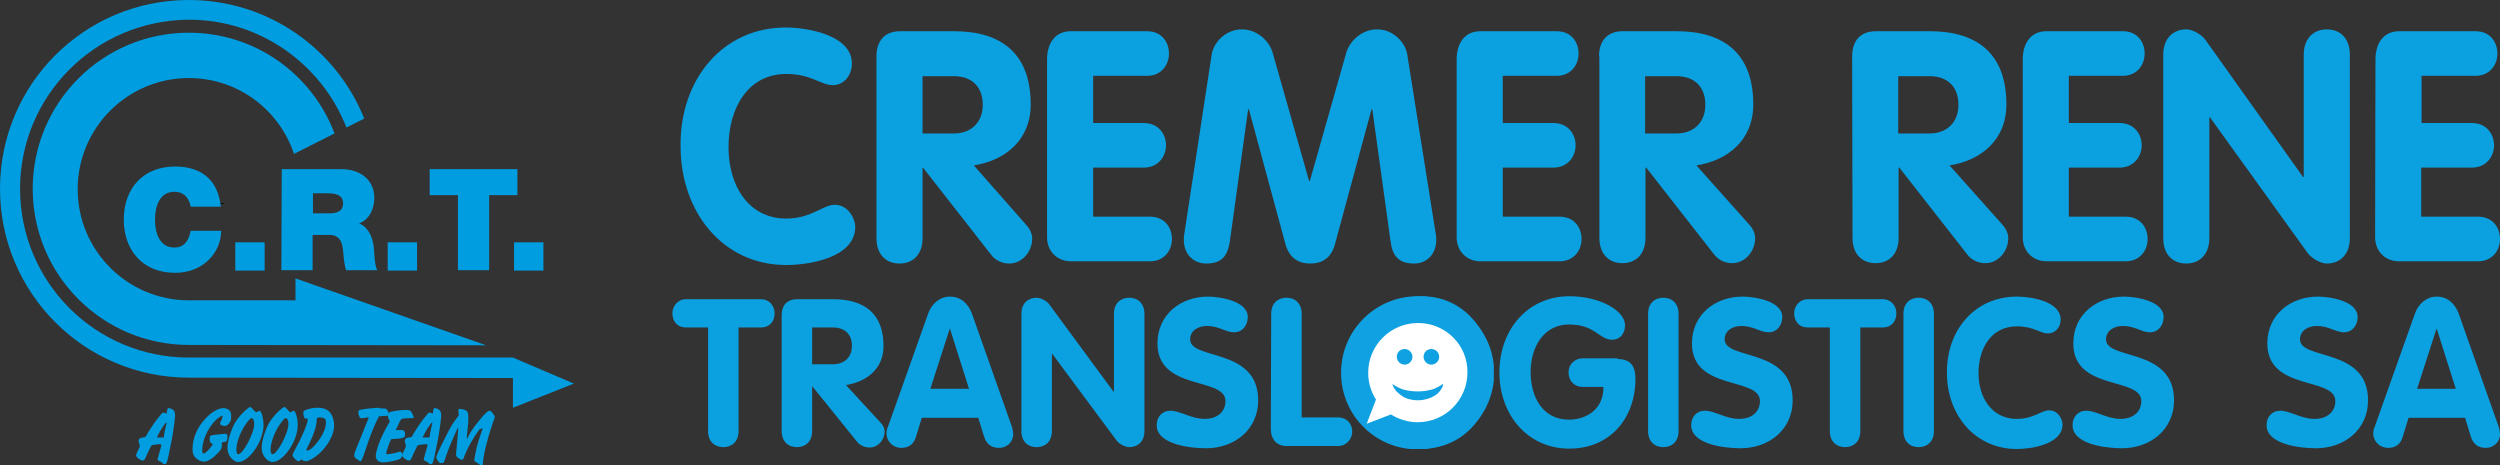 <?xml version="1.0" encoding="utf-8"?>
<!-- Generator: Adobe Illustrator 21.1.0, SVG Export Plug-In . SVG Version: 6.00 Build 0)  -->
<svg version="1.1" id="Ebene_1" xmlns="http://www.w3.org/2000/svg" xmlns:xlink="http://www.w3.org/1999/xlink" x="0px" y="0px"
	 viewBox="0 0 672.6 125.1" style="enable-background:new 0 0 672.6 125.1;" xml:space="preserve">
<rect x="0" y="0" width="672.6" height="125.1" fill="#333333" stroke="none"/>
<style type="text/css">
	.st0{fill:#0BA0E0;}
	.st1{fill:none;stroke:#000000;stroke-width:0.169;}
	.st2{fill:#009DE0;}
	.st3{clip-path:url(#SVGID_2_);fill:#0FA1E2;}
	.st4{clip-path:url(#SVGID_4_);fill:#FFFFFF;}
</style>
<g>
	<path class="st0" d="M211.4,7.4c6,0,17.8,2.1,17.8,9.7c0,3.1-2.1,5.8-5.1,5.8c-3.4,0-5.7-3-12.6-3c-10.2,0-15.5,9.1-15.5,19.7
		c0,10.4,5.4,19.2,15.5,19.2c6.9,0,9.8-3.7,13.1-3.7c3.7,0,5.5,3.9,5.5,5.9c0,8.4-12.5,10.3-18.6,10.3c-16.8,0-28.4-14-28.4-32
		C182.9,21.3,194.5,7.4,211.4,7.4 M248.2,35.9h8.5c4.5,0,7.7-2.9,7.7-7.7c0-5-3.1-7.7-7.7-7.7h-8.5L248.2,35.9L248.2,35.9z
		 M235.8,15.2c0-4.2,2.2-6.8,6.4-6.8h14.5c12.7,0,20.6,6,20.6,19.7c0,9.6-6.9,15.1-15.3,16.4l14,15.9c1.2,1.3,1.7,2.6,1.7,3.8
		c0,3.4-2.6,6.7-6.2,6.7c-1.5,0-3.5-0.6-4.8-2.3l-18.3-23.4h-0.2v18.9c0,4.4-2.6,6.8-6.2,6.8s-6.2-2.4-6.2-6.8L235.8,15.2
		L235.8,15.2z M281.7,16c0-4.3,2.1-7.6,6.4-7.6h20.5c4,0,5.9,3,5.9,6s-2,6-5.9,6h-14.5v12.7h13.6c4,0,6,3,6,6s-2.1,6-6,6h-13.6v13.2
		h15.3c4,0,5.9,3,5.9,6s-2,6-5.9,6h-21.3c-3.6,0-6.4-2.6-6.4-6.5V16z M326,14.6c0.5-3.1,3.7-6.7,8.1-6.7c4.1,0,7.4,3.1,8.3,6.3
		l9.8,34.5h0.2l9.8-34.5c0.9-3.1,4.1-6.3,8.3-6.3c4.4,0,7.6,3.6,8.1,6.7l7.7,48.5c0.1,0.5,0.1,1,0.1,1.5c0,3.8-2.6,6.3-5.9,6.3
		c-4.2,0-5.9-2-6.4-6.1l-4.9-35.4H369l-9.9,36.5c-0.6,2.1-2.1,5-6.6,5s-6-3-6.6-5L336,29.4h-0.2l-4.9,35.4c-0.6,4.1-2.2,6.1-6.4,6.1
		c-3.3,0-6-2.4-6-6.3c0-0.4,0-1,0.1-1.5C318.6,63.1,326,14.6,326,14.6z M391.9,16c0-4.3,2.1-7.6,6.4-7.6h20.5c4,0,5.9,3,5.9,6
		s-2,6-5.9,6h-14.5v12.7h13.6c4,0,6,3,6,6s-2.1,6-6,6h-13.6v13.2h15.3c4,0,5.9,3,5.9,6s-2,6-5.9,6h-21.3c-3.6,0-6.4-2.6-6.4-6.5V16z
		 M442.6,35.9h8.5c4.5,0,7.7-2.9,7.7-7.7c0-5-3.1-7.7-7.7-7.7h-8.5V35.9z M430.2,15.2c0-4.2,2.2-6.8,6.4-6.8h14.5
		c12.7,0,20.6,6,20.6,19.7c0,9.6-6.9,15.1-15.3,16.4l14.1,15.8c1.2,1.3,1.7,2.6,1.7,3.8c0,3.4-2.6,6.7-6.2,6.7
		c-1.5,0-3.5-0.6-4.8-2.3l-18.3-23.4h-0.2V64c0,4.4-2.6,6.8-6.2,6.8s-6.2-2.4-6.2-6.8V15.2L430.2,15.2z M510.7,35.9h8.5
		c4.5,0,7.7-2.9,7.7-7.7c0-5-3.1-7.7-7.7-7.7h-8.5V35.9z M498.3,15.2c0-4.2,2.2-6.8,6.4-6.8h14.5c12.7,0,20.6,6,20.6,19.7
		c0,9.6-6.9,15.1-15.3,16.4l14.1,15.8c1.2,1.3,1.7,2.6,1.7,3.8c0,3.4-2.6,6.7-6.2,6.7c-1.5,0-3.5-0.6-4.8-2.3L511,45.1h-0.2V64
		c0,4.4-2.6,6.8-6.2,6.8s-6.2-2.4-6.2-6.8L498.3,15.2L498.3,15.2z M544.2,16c0-4.3,2.1-7.6,6.4-7.6h20.5c4,0,5.9,3,5.9,6s-2,6-5.9,6
		h-14.5v12.7h13.6c4,0,6,3,6,6s-2.1,6-6,6h-13.6v13.2h15.3c4,0,5.9,3,5.9,6s-2,6-5.9,6h-21.3c-3.6,0-6.4-2.6-6.4-6.5V16z M582,14.7
		c0-4.3,2.6-6.8,6.2-6.8c1.6,0,4.1,1.3,5.2,2.9l26.2,36.8h0.2V14.7c0-4.3,2.6-6.8,6.2-6.8s6.2,2.4,6.2,6.8v49.4
		c0,4.3-2.6,6.8-6.2,6.8c-1.6,0-4-1.3-5.2-2.9l-26.2-36.4h-0.2v32.5c0,4.3-2.6,6.8-6.2,6.8s-6.2-2.4-6.2-6.8V14.7z M639.1,16
		c0-4.3,2.1-7.6,6.4-7.6H666c4,0,5.9,3,5.9,6s-2,6-5.9,6h-14.5v12.7H665c4,0,6,3,6,6s-2.1,6-6,6h-13.6v13.2h15.3c4,0,5.9,3,5.9,6
		s-2,6-5.9,6h-21.3c-3.6,0-6.4-2.6-6.4-6.5L639.1,16L639.1,16z M190.6,88.1h-6c-2.6,0-3.7-1.9-3.7-3.8s1.4-3.8,3.7-3.8h20.1
		c2.4,0,3.7,1.9,3.7,3.8s-1.1,3.8-3.7,3.8h-6V116c0,2.8-1.8,4.3-4.1,4.3c-2.4,0-4.1-1.6-4.1-4.3V88.1H190.6z M218.5,98h5.6
		c3,0,5.1-1.8,5.1-5s-2.1-4.9-5.1-4.9h-5.6V98z M210.3,84.8c0-2.7,1.5-4.3,4.2-4.3h9.6c8.4,0,13.6,3.8,13.6,12.6
		c0,6.1-4.5,9.6-10.1,10.5l9.3,10.1c0.8,0.8,1.1,1.7,1.1,2.4c0,2.2-1.7,4.3-4.1,4.3c-1,0-2.3-0.4-3.2-1.4l-12.1-15h-0.1v12
		c0,2.8-1.8,4.3-4.1,4.3c-2.4,0-4.1-1.6-4.1-4.3L210.3,84.8L210.3,84.8z M250.3,104.6h10.4l-5.1-16.1h-0.1L250.3,104.6z M249.7,84.4
		c0.9-2.6,3.1-4.6,5.9-4.6c2.9,0,4.9,1.9,5.9,4.6l10.7,30.3c0.3,0.9,0.4,1.7,0.4,2.1c0,2.2-1.8,3.7-3.8,3.7c-2.3,0-3.4-1.2-4-2.9
		l-1.6-5.2H248l-1.6,5.2c-0.5,1.7-1.7,2.9-3.9,2.9s-4-1.7-4-3.9c0-0.9,0.3-1.6,0.4-1.8C238.9,114.8,249.7,84.4,249.7,84.4z
		 M274.8,84.4c0-2.8,1.8-4.3,4.1-4.3c1,0,2.7,0.8,3.4,1.8l17.3,23.5h0.1v-21c0-2.8,1.8-4.3,4.1-4.3c2.4,0,4.1,1.6,4.1,4.3V116
		c0,2.8-1.8,4.3-4.1,4.3c-1,0-2.7-0.8-3.4-1.8l-17.3-23.3H283V116c0,2.8-1.8,4.3-4.1,4.3c-2.4,0-4.1-1.6-4.1-4.3V84.4z M335.7,85.3
		c0,2.2-1.4,4.1-3.7,4.1s-4-1.7-7.3-1.7c-2.4,0-4.5,1.3-4.5,3.6c0,5.7,18.3,2.1,18.3,16.4c0,8-6.5,12.9-14,12.9
		c-4.2,0-13.3-1-13.3-6.2c0-2.2,1.4-3.9,3.7-3.9c2.6,0,5.6,2.2,9.2,2.2s5.6-2.1,5.6-4.8c0-6.6-18.3-2.6-18.3-15.5
		c0-7.8,6.3-12.6,13.6-12.6C328,79.8,335.7,80.9,335.7,85.3 M342,84.4c0-2.8,1.8-4.3,4.1-4.3c2.4,0,4.1,1.6,4.1,4.3v27.9h9.7
		c2.8,0,4,2.1,3.9,4c-0.1,1.8-1.5,3.7-3.9,3.7h-13.7c-2.7,0-4.3-1.8-4.3-4.6L342,84.4L342,84.4z M392.9,100.2
		c0-6.7-3.4-12.8-10.3-12.8c-6.8,0-10.3,6.1-10.3,12.8c0,6.8,3.3,12.8,10.3,12.8S392.9,107,392.9,100.2 M363.8,100.2
		c0-11.6,7.7-20.5,18.8-20.5c11,0,18.8,9.2,18.8,20.5c0,11.5-7.6,20.5-18.8,20.5C371.5,120.7,363.8,111.8,363.8,100.2 M435.2,96.6
		c3.4,0,4.8,1.8,4.8,5.3c0,10.7-6.9,18.8-17.8,18.8c-11.1,0-18.8-9-18.8-20.5c0-11.6,7.7-20.5,18.8-20.5c8.3,0,15,3.9,15,7.8
		c0,2.4-1.5,3.9-3.4,3.9c-3.7,0-4.5-4.1-11.7-4.1c-6.8,0-10.3,6.1-10.3,12.8c0,6.8,3.3,12.8,10.3,12.8c4.3,0,9.3-2.4,9.3-8.8h-5.6
		c-2.2,0-3.8-1.6-3.8-3.9s1.8-3.8,3.8-3.8h9.4L435.2,96.6z M443.4,84.4c0-2.8,1.8-4.3,4.1-4.3c2.4,0,4.1,1.6,4.1,4.3V116
		c0,2.8-1.8,4.3-4.1,4.3c-2.4,0-4.1-1.6-4.1-4.3V84.4z M479.5,85.3c0,2.2-1.4,4.1-3.7,4.1s-4-1.7-7.3-1.7c-2.4,0-4.5,1.3-4.5,3.6
		c0,5.7,18.3,2.1,18.3,16.4c0,8-6.5,12.9-14,12.9c-4.2,0-13.3-1-13.3-6.2c0-2.2,1.4-3.9,3.7-3.9c2.6,0,5.6,2.2,9.2,2.2
		s5.6-2.1,5.6-4.8c0-6.6-18.3-2.6-18.3-15.5c0-7.8,6.3-12.6,13.6-12.6C471.9,79.8,479.5,80.9,479.5,85.3 M492.4,88.1h-6
		c-2.6,0-3.7-1.9-3.7-3.8s1.4-3.8,3.7-3.8h20.1c2.4,0,3.7,1.9,3.7,3.8s-1.1,3.8-3.7,3.8h-6V116c0,2.8-1.8,4.3-4.1,4.3
		c-2.4,0-4.1-1.6-4.1-4.3V88.1H492.4z M512.1,84.4c0-2.8,1.8-4.3,4.1-4.3c2.4,0,4.1,1.6,4.1,4.3V116c0,2.8-1.8,4.3-4.1,4.3
		c-2.4,0-4.1-1.6-4.1-4.3V84.4z M542.6,79.8c4,0,11.8,1.3,11.8,6.2c0,2-1.4,3.7-3.4,3.7c-2.2,0-3.8-1.9-8.4-1.9
		c-6.8,0-10.3,5.8-10.3,12.6c0,6.6,3.6,12.3,10.3,12.3c4.6,0,6.5-2.3,8.7-2.3c2.5,0,3.6,2.5,3.6,3.8c0,5.3-8.3,6.6-12.3,6.6
		c-11.1,0-18.8-9-18.8-20.5C523.7,88.7,531.4,79.8,542.6,79.8 M582.1,85.3c0,2.2-1.4,4.1-3.7,4.1c-2.2,0-4-1.7-7.3-1.7
		c-2.4,0-4.5,1.3-4.5,3.6c0,5.7,18.3,2.1,18.3,16.4c0,8-6.5,12.9-14,12.9c-4.2,0-13.3-1-13.3-6.2c0-2.2,1.4-3.9,3.7-3.9
		c2.6,0,5.6,2.2,9.2,2.2c3.6,0,5.6-2.1,5.6-4.8c0-6.6-18.3-2.6-18.3-15.5c0-7.8,6.3-12.6,13.6-12.6
		C574.5,79.8,582.1,80.9,582.1,85.3 M634.3,85.3c0,2.2-1.4,4.1-3.7,4.1c-2.2,0-4-1.7-7.3-1.7c-2.4,0-4.5,1.3-4.5,3.6
		c0,5.7,18.3,2.1,18.3,16.4c0,8-6.5,12.9-14,12.9c-4.2,0-13.3-1-13.3-6.2c0-2.2,1.4-3.9,3.7-3.9c2.6,0,5.6,2.2,9.2,2.2
		c3.6,0,5.6-2.1,5.6-4.8c0-6.6-18.3-2.6-18.3-15.5c0-7.8,6.3-12.6,13.6-12.6C626.7,79.8,634.3,80.9,634.3,85.3 M650.3,104.6h10.4
		l-5.1-16.1h-0.1L650.3,104.6L650.3,104.6z M649.7,84.4c0.9-2.6,3.1-4.6,5.9-4.6c2.9,0,4.9,1.9,5.9,4.6l10.7,30.3
		c0.3,0.9,0.4,1.7,0.4,2.1c0,2.2-1.8,3.7-3.8,3.7c-2.3,0-3.4-1.2-4-2.9l-1.6-5.2H648l-1.6,5.2c-0.5,1.7-1.7,2.9-3.9,2.9
		s-4-1.7-4-3.9c0-0.9,0.3-1.6,0.4-1.8C638.9,114.8,649.7,84.4,649.7,84.4z"/>
</g>
<path class="st1" d="M58.6,54.8h1.7"/>
<path class="st2" d="M50.8,96.2H138l16.4,7l-16.4,6.5v-8l-87.2-0.1C22.7,101.6,0,78.8,0,50.8C0,22.7,22.7,0,50.8,0
	C72.2,0,90.5,13.2,98,31.9l-4.8,2.4c-6.6-16.9-23.1-29-42.3-29C25.7,5.4,5.4,25.7,5.4,50.8S25.7,96.2,50.8,96.2"/>
<path class="st2" d="M50.8,92.8c-23.2,0-42-18.8-42-42s18.8-42,42-42C68.7,8.8,84,20,90,35.9l-10.9,5.5C75.1,29.5,64,21,50.8,21
	c-16.5,0-29.9,13.4-29.9,29.9s13.4,29.9,29.9,29.9h28.7v-5.9l51.3,18C130.8,92.9,50.8,92.8,50.8,92.8z"/>
<path class="st2" d="M51.3,55.6c-0.2-1-0.9-4-4.4-4c-3.9,0-5.2,3.8-5.2,7.5s1.3,7.5,5.2,7.5c2.8,0,3.9-2,4.4-4.5h8.2
	c0,5.5-4.5,11.3-12.4,11.3c-8.8,0-13.8-6.2-13.8-14.3c0-8.6,5.4-14.3,13.8-14.3c7.5,0,11.6,4,12.3,10.8
	C59.4,55.6,51.3,55.6,51.3,55.6z M63.3,65.2h7.9v7.6h-7.9L63.3,65.2z M84.2,57.4h4.4c1.6,0,3.7-0.3,3.7-2.7c0-1.7-1-2.7-4.2-2.7
	h-3.9V57.4z M75.8,45.5h16c4.8,0,8.9,2.6,8.9,7.8c0,2.8-1.3,5.8-4.1,6.8c2.3,0.9,3.7,3.4,4,6.8c0.1,1.3,0.2,4.6,0.9,5.8h-8.4
	c-0.4-1.4-0.6-2.8-0.7-4.2c-0.2-2.6-0.5-5.3-3.8-5.3h-4.5v9.5h-8.4L75.8,45.5L75.8,45.5z M104.3,65.2h7.9v7.6h-7.9V65.2z
	 M123.2,52.5h-7.6v-7h23.6v7h-7.6v20.2h-8.4L123.2,52.5z M138.3,65.2h7.9v7.6h-7.9V65.2z"/>
<g>
	<path class="st2" d="M45,110.5c0-0.5,0.1-0.7,0.3-0.7c0.4,0,1,0.2,1.3,0.5c0.4,0.3,0.5,0.8,0.5,1.5s-0.4,3.8-0.8,6
		c-0.3,1.5-1.1,5.7-1.3,6.2c-0.3,0.8-0.3,0.9-0.7,0.9c-0.2,0-0.4-0.1-0.6-0.3l-0.3-0.3c-0.1,0-0.3-0.1-0.4-0.2
		c-0.4-0.1-0.6-0.3-0.6-0.6c0-0.1,0-0.2,0.1-0.3c0.1-0.5,0.5-1.9,0.8-2.9l0.1-0.5v-0.1c0-0.1-0.1-0.2-0.3-0.2h-0.3l-0.8,0.1
		c-1.1,0.1-1.3,0.2-1.4,0.5c-0.6,1.2-0.8,1.6-1.2,2.5c-0.4,1-0.6,1.3-1,1.3c-0.6,0-1.8-0.9-1.8-1.4c0-0.2,0.5-1.3,0.9-2.1
		c0.1-0.2,0.1-0.3,0.1-0.4v-0.2c-0.2-0.6-0.3-0.9-0.3-1.2c0-0.5,0.3-0.8,1.1-0.9c0.4-0.1,0.6-0.1,0.6-0.1c0.1,0,0.2-0.1,0.3-0.3
		c0.4-0.8,2.1-3.4,2.8-4.3c1.6-2,1.6-2,1.8-2s0.6,0.1,0.7,0.2c0.1,0,0.1,0.1,0.1,0.1c0.1,0,0.2-0.1,0.2-0.6v-0.2H45z M44.6,114.8
		l0.1-0.4l0.1-0.4v-0.2c0,0,0-0.1-0.1-0.1c-0.2,0-1.8,2.4-2.1,3.2l-0.2,0.4l-0.1,0.2l-0.1,0.1c0,0.1,0.1,0.1,0.2,0.1h1.5
		c0.2,0,0.2,0,0.3-1.1C44.2,116.6,44.6,114.8,44.6,114.8z M59.8,112.5c0-0.2,0.1-0.4,0.1-0.5s-0.1-0.2-0.1-0.2
		c-0.1,0-0.9,0.5-1.4,0.9c-2.2,1.9-4,5.6-4,8.3c0,0.8,0.1,1,0.4,1c0.4,0,1.5-1,2.2-2.1l0.2-0.3l0.1-0.1c0,0-0.1-0.1-0.2-0.1
		c-0.5-0.2-0.7-0.5-0.7-1.3s0.2-1,1.2-1.1c1.7-0.2,2.6-0.3,3-0.3s0.6,0.2,0.6,0.7c0,1.1-0.2,1.5-0.8,1.5c-0.7,0.1-0.7,0.1-0.7,0.3
		v0.4c0,1-0.1,1.2-1,2.2c-1.4,1.5-2.8,2.4-3.8,2.4c-0.6,0-1.5-0.3-2-0.8c-0.8-0.6-1.1-1.4-1.1-2.6c0-2.8,1.2-5.7,3.3-8
		c1.7-1.9,3.6-3,5-3c0.6,0,1.2,0.2,1.6,0.6c0.4,0.4,0.5,0.8,0.5,1.6c0,0.9-0.1,1.3-0.5,1.8c-0.3,0.5-0.8,0.8-1.2,0.8
		c-0.7,0-1.3-0.3-1.3-0.6c0-0.1,0-0.1,0.2-0.6C59.4,113.4,59.8,112.5,59.8,112.5z M68.5,110.6c0.2,0.2,0.3,0.3,0.4,0.3
		s0.2,0,0.3-0.1c0.3-0.2,0.5-0.3,0.6-0.3c0.5,0,1.1,2,1.1,3.8s-0.6,3.8-1.7,5.7c-1.5,2.6-3.5,4.3-5.1,4.3c-0.7,0-1.5-0.5-2.1-1.3
		c-0.5-0.7-0.8-1.5-0.8-2.5c0-1.5,0.5-3.3,1.3-5.3c0.7-1.7,1.8-3.2,3.4-4.7c0.8-0.7,1.2-1,1.5-1C67.6,109.6,67.7,109.7,68.5,110.6z
		 M65.8,114.6c-1.4,2.3-2.2,4.6-2.2,6.5c0,0.7,0.2,1.1,0.5,1.1c0.6,0,1.6-1.2,2.6-3.1s1.7-3.8,1.7-5.1c0-0.8-0.3-1.5-0.7-1.5
		C67.4,112.4,66.6,113.4,65.8,114.6z M77.7,110.6c0.2,0.2,0.3,0.3,0.4,0.3s0.2,0,0.3-0.1c0.3-0.2,0.5-0.3,0.6-0.3
		c0.5,0,1.1,2,1.1,3.8s-0.6,3.8-1.7,5.7c-1.5,2.6-3.5,4.3-5.1,4.3c-0.7,0-1.5-0.5-2.1-1.3c-0.5-0.7-0.8-1.5-0.8-2.5
		c0-1.5,0.5-3.3,1.3-5.3c0.7-1.7,1.8-3.2,3.4-4.7c0.8-0.7,1.2-1,1.5-1C76.8,109.6,76.9,109.7,77.7,110.6z M75,114.6
		c-1.4,2.3-2.2,4.6-2.2,6.5c0,0.7,0.2,1.1,0.5,1.1c0.6,0,1.6-1.2,2.6-3.1s1.7-3.8,1.7-5.1c0-0.8-0.3-1.5-0.7-1.5
		C76.6,112.4,75.8,113.4,75,114.6z M80.6,124c-0.1,0.1-0.2,0.1-0.3,0.1c-0.5,0-1.6-1.2-1.6-1.6c0-0.2,0.1-0.5,0.6-1.4
		c1.8-3.2,3.5-7.2,3.5-8.2c0-0.3,0-0.3-0.6-0.3c-0.2,0-0.3-0.1-0.4-0.4s-0.2-0.8-0.2-1.1c0-0.4,0.1-0.6,0.7-0.8
		c1-0.4,2.1-0.6,3.1-0.6c1.7,0,2.8,0.5,3.5,1.4c0.6,0.8,1,2.1,1,3.4c0,2.4-1.7,5.5-4.2,7.7c-1.3,1.1-2.7,1.9-3.5,1.9
		c-0.2,0-0.5-0.1-0.8-0.3c-0.2-0.2-0.3-0.2-0.3-0.2C80.9,123.8,80.9,123.8,80.6,124z M85.2,112.9c0,1.6-0.6,3.4-1.6,5.6
		c-0.4,0.8-0.6,1.3-0.7,1.5c-0.1,0.3-0.3,0.5-0.4,0.8c0,0.1-0.1,0.2-0.1,0.2c0,0.1,0.1,0.2,0.3,0.2c0.7,0,1.9-1.1,3.1-2.8
		c0.8-1.1,1.3-2.1,1.6-3c0.2-0.6,0.3-1.4,0.3-1.8c0-1-0.5-1.3-1.9-1.3C85.3,112.4,85.2,112.5,85.2,112.9L85.2,112.9z M102.7,109.9
		h0.6c0.4,0,0.6,0.1,0.8,0.3c0.3,0.4,0.5,0.8,0.5,1.1c0,0.4-0.2,0.6-0.6,0.6h-0.6c-0.3,0-0.6,0-0.8,0.1h-0.4c-0.3,0-0.3,0-0.4,0.3
		c0,0.1-0.1,0.3-0.2,0.4c0,0.1,0,0.1-0.1,0.2c-1.5,3.2-1.9,4.4-3.5,9.1c-0.6,1.8-0.8,2.1-1.1,2.1c-0.1,0-0.2-0.1-0.3-0.2
		c-0.2-0.1-0.4-0.3-0.6-0.4c-0.5-0.3-0.7-0.6-0.7-1s0.3-1.3,1.2-3.4c0.7-1.7,2.7-6.7,2.7-6.7c0-0.1-0.1-0.1-0.3-0.1
		c-0.1,0-0.1,0-1.3,0.2h-0.4c-0.3,0-0.4-0.1-0.5-0.4c-0.2-0.4-0.3-0.8-0.3-1.1c0-0.5,0.2-0.7,0.7-0.8c1.1-0.2,2.8-0.4,4.5-0.5
		L102.7,109.9L102.7,109.9z"/>
	<path class="st2" d="M106.6,115.7h1.3c0.8,0,1.1,0.4,1.1,1.2c0,0.6-0.2,0.8-1,1c-0.8,0.1-1.4,0.2-2.1,0.2h-0.5
		c-0.2,0-0.5,0.6-1.1,2.4c-0.2,0.6-0.4,1.3-0.4,1.5c0,0.1,0.1,0.2,0.3,0.2c0.5,0,2.3-0.3,3-0.6c0.2,0,0.3-0.1,0.4-0.1
		c0.3,0,0.7,0.4,0.7,0.8c0,0.3-0.3,0.9-0.6,1.1c-0.5,0.4-3.2,1-4.8,1c-1,0-1.8-0.7-1.8-1.7s0.7-3.3,1.6-5.2c0.8-1.7,1.6-3.2,2-3.8
		c0.1-0.1,0.2-0.2,0.2-0.3c0,0,0-0.1-0.1-0.2c-0.3-0.5-0.4-0.7-0.4-1.3c0-0.7,0.2-1,0.8-1.1c1-0.3,2.8-0.5,3.8-0.5
		c1.1,0,1.4,0.1,1.6,0.4c0.3,0.5,0.7,1.3,0.7,1.6c0,0.1-0.1,0.2-0.2,0.2h-0.7c-1.1,0-2.1,0.1-2.3,0.2c-0.2,0.1-0.5,0.5-1.1,1.9
		c-0.5,1-0.6,1.3-0.6,1.4C106.4,115.6,106.4,115.7,106.6,115.7z"/>
	<path class="st2" d="M116.6,110.5c0-0.5,0.1-0.7,0.3-0.7c0.4,0,1,0.2,1.3,0.5c0.4,0.3,0.5,0.8,0.5,1.5s-0.4,3.8-0.8,6
		c-0.3,1.5-1.1,5.7-1.3,6.2c-0.3,0.8-0.3,0.9-0.7,0.9c-0.2,0-0.4-0.1-0.6-0.3l-0.3-0.3c-0.1,0-0.3-0.1-0.4-0.2
		c-0.4-0.1-0.6-0.3-0.6-0.6c0-0.1,0-0.2,0.1-0.3c0.1-0.5,0.5-1.9,0.8-2.9l0.1-0.5v-0.1c0-0.1-0.1-0.2-0.3-0.2h-0.3l-0.8,0.1
		c-1.1,0.1-1.3,0.2-1.4,0.5c-0.6,1.2-0.8,1.6-1.2,2.5c-0.4,1-0.6,1.3-1,1.3c-0.6,0-1.8-0.9-1.8-1.4c0-0.2,0.5-1.3,0.9-2.1
		c0.1-0.2,0.1-0.3,0.1-0.4v-0.2c-0.2-0.6-0.3-0.9-0.3-1.2c0-0.5,0.3-0.8,1.1-0.9c0.4-0.1,0.6-0.1,0.6-0.1c0.1,0,0.2-0.1,0.3-0.3
		c0.4-0.8,2.1-3.4,2.8-4.3c1.6-2,1.6-2,1.8-2c0.2,0,0.6,0.1,0.7,0.2c0.1,0,0.1,0.1,0.1,0.1c0.1,0,0.2-0.1,0.2-0.6v-0.2H116.6z
		 M116.1,114.8l0.1-0.4l0.1-0.4v-0.2c0,0,0-0.1-0.1-0.1c-0.2,0-1.8,2.4-2.1,3.2l-0.2,0.4l-0.1,0.2l-0.1,0.1c0,0.1,0.1,0.1,0.2,0.1
		h1.5c0.2,0,0.2,0,0.3-1.1C115.7,116.6,116.1,114.8,116.1,114.8z M129,115.5c-1.7,2.3-3.4,5.3-4.2,7.6c-0.2,0.5-0.3,0.6-0.5,0.6
		s-0.4-0.1-0.9-0.4s-0.7-0.6-0.7-0.9V122c0.1-0.7,0.6-6.3,0.6-6.8c0-0.1,0-0.1-0.1-0.1c0,0-0.1,0.1-0.1,0.2l-0.3,0.6
		c-1.9,4.2-2.6,6.1-3.2,8c-0.2,0.6-0.3,0.7-0.9,0.7c-0.3,0-0.5-0.1-0.8-0.5c-0.4-0.5-0.5-0.8-0.5-1c0-0.5,0.6-1.9,2.6-5.8
		c1.3-2.6,1.8-3.4,3.1-5.1c0.2-0.2,0.3-0.4,0.3-0.5v-0.3c0-0.2-0.1-0.8-0.1-1s0.2-0.4,0.4-0.4c0.6,0,1.6,0.3,1.9,0.6
		c0.3,0.3,0.4,0.8,0.4,1.8c0,1.3,0,1.3-0.4,5v0.4c0,0.1,0,0.2,0.1,0.2c0,0,0.1-0.1,0.1-0.2c0.6-1.4,1.8-3.1,3.4-5
		c1.3-1.6,2.1-2.3,2.5-2.3c0.2,0,0.4,0.1,0.7,0.5c0.5,0.6,0.7,0.9,0.7,1.2c0,0.2,0,0.2-0.5,1.5c-1.6,4.7-2.6,8.9-2.7,11.1
		c0,0.3-0.1,0.5-0.3,0.5s-0.2,0-0.8-0.5c-0.2-0.1-0.4-0.2-0.6-0.4c-0.4-0.2-0.6-0.3-0.6-0.6c0-0.2,0-0.2,0.3-1.8
		c0.3-1.6,0.5-2.3,0.9-3.6c0.2-0.5,0.4-1.2,0.7-2.1c0.1-0.3,0.2-0.6,0.3-0.8v-0.2c0-0.1,0-0.1-0.1-0.1l-0.1,0.1L129,115.5L129,115.5
		z"/>
</g>
<g>
	<g>
		<defs>
			<rect id="SVGID_1_" x="360.8" y="79.7" width="41.1" height="41.1"/>
		</defs>
		<clipPath id="SVGID_2_">
			<use xlink:href="#SVGID_1_"  style="overflow:visible;"/>
		</clipPath>
		<path class="st3" d="M381.4,79.7c-11.4,0-20.6,9.2-20.6,20.6s9.2,20.6,20.6,20.6s20.6-9.2,20.6-20.6S392.7,79.7,381.4,79.7"/>
	</g>
	<g>
		<defs>
			<circle id="SVGID_3_" cx="381.4" cy="100.2" r="20.6"/>
		</defs>
		<clipPath id="SVGID_4_">
			<use xlink:href="#SVGID_3_"  style="overflow:visible;"/>
		</clipPath>
		<path class="st4" d="M388,104.3c-0.2,0.3-0.4,0.6-0.6,0.9c-0.5,0.6-1,1.1-1.7,1.4c-0.6,0.4-1.3,0.6-2,0.8
			c-0.7,0.2-1.4,0.3-2.2,0.3c-1.4,0-3-0.3-4.2-1.1c-0.6-0.4-1.2-0.9-1.7-1.4c-0.2-0.3-0.4-0.6-0.6-0.9c-0.2-0.3-0.3-0.7-0.4-1
			c0.6,0.4,1.1,0.7,1.7,1c0.6,0.3,1.1,0.5,1.7,0.6c1.1,0.3,2.2,0.4,3.4,0.4c1.2,0,2.3-0.1,3.4-0.4c0.6-0.1,1.1-0.3,1.7-0.6
			c0.6-0.3,1.1-0.6,1.7-1C388.3,103.6,388.1,104,388,104.3 M377.9,93.9c1.2,0,2.1,1,2.1,2.1c0,1.2-1,2.1-2.1,2.1
			c-1.2,0-2.1-1-2.1-2.1C375.8,94.8,376.7,93.9,377.9,93.9 M385.1,93.9c1.2,0,2.1,1,2.1,2.1c0,1.2-1,2.1-2.1,2.1
			c-1.2,0-2.1-1-2.1-2.1C383,94.8,383.9,93.9,385.1,93.9 M381.5,86.9c-7.4,0-13.4,6-13.4,13.4c0,2.7,0.8,5.2,2.1,7.2l-1.2,3.1
			l-1.3,3.4l3.4-1.3l3.1-1.2c2.1,1.3,4.6,2.1,7.2,2.1c7.4,0,13.4-6,13.4-13.4C394.9,92.8,388.9,86.9,381.5,86.9"/>
	</g>
</g>
</svg>
